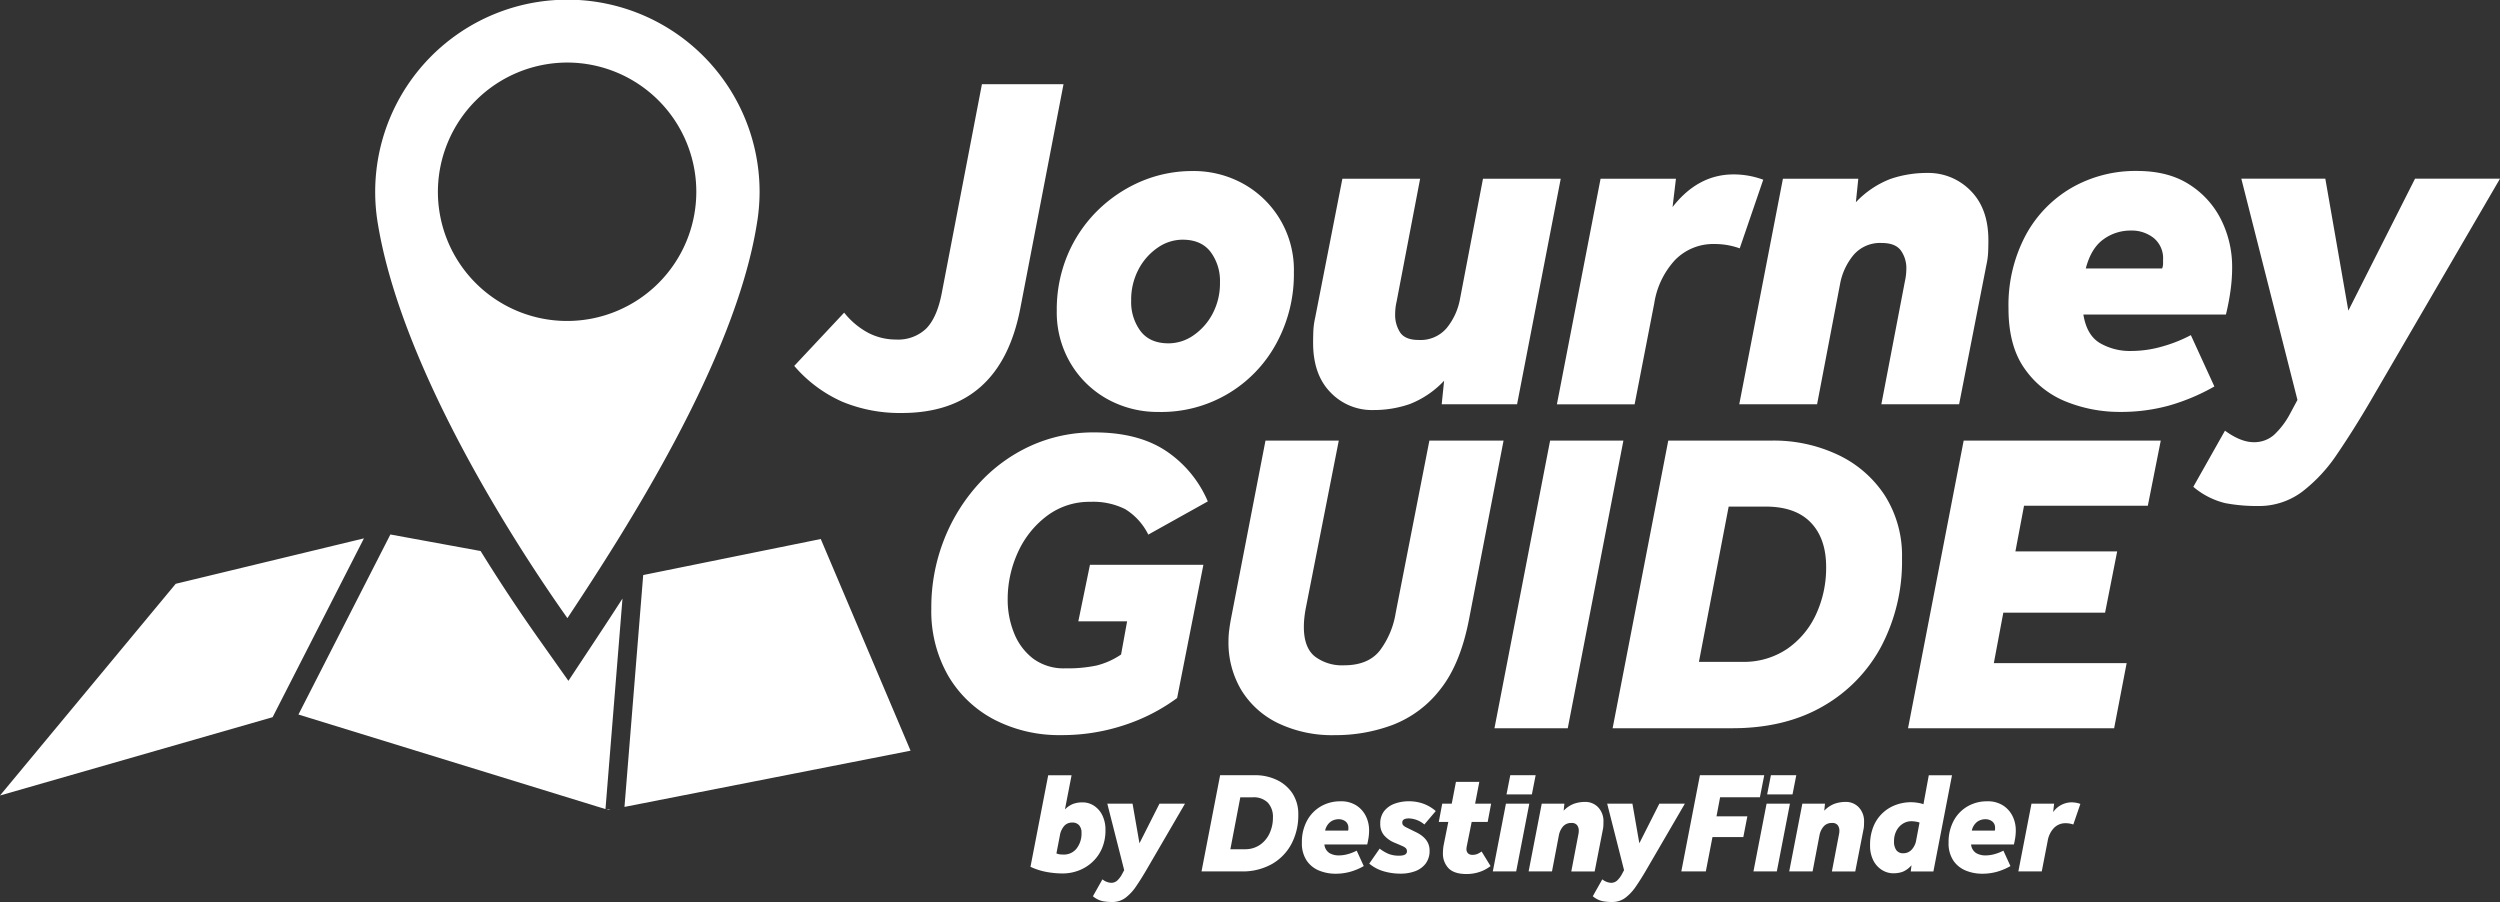 <svg xmlns="http://www.w3.org/2000/svg" width="651.47" height="235.05" viewBox="0 0 651.47 235.05"><rect x="0" y="0" width="651.47" height="235.05" fill="#333333" stroke="none"/><g id="outline_jg_logo" transform="translate(-30.36 -55.91)"><g id="Shape_1_1_"><g id="Shape_1"><g id="Group_1" data-name="Group 1"><path id="Path_1" data-name="Path 1" d="M76.15,208.04,30.36,263.21,101.4,242.8l23.8-46.6Zm102.07,8.95c14.6-22.07,43.72-66.92,49.4-102.95.02-.16.16-1,.16-1a51.129,51.129,0,0,0,.52-7.16,50.085,50.085,0,1,0-99.66,7.16C134.17,149.46,162.25,194.41,178.22,216.99Zm0-144.78a33.67,33.67,0,1,1-33.75,33.67A33.752,33.752,0,0,1,178.22,72.21Zm66.02,124.16-46.27,9.39-4.88,60.42,74.55-14.65ZM188.95,267l.47-.09-1.05-.09Zm-10.47-33.67-7.8-11.03c-3.85-5.44-9.23-13.34-15.08-22.8l-23.51-4.31-23.96,46.92,80.01,24.64,4.43-54.86c-2.24,3.48-4.46,6.88-6.64,10.17Z" fill="#fff"></path></g></g></g><g id="by_DestinyFinder"><g id="Group_2" data-name="Group 2"><path id="Path_2" data-name="Path 2" d="M307.27,283.52a22.868,22.868,0,0,1-4.3-.41,17.367,17.367,0,0,1-4.08-1.32l4.62-23.86h6.09l-1.73,8.91a6.14,6.14,0,0,1,2.1-1.43,7.012,7.012,0,0,1,2.52-.41,5.386,5.386,0,0,1,2.93.86,6.233,6.233,0,0,1,2.18,2.48,8.436,8.436,0,0,1,.83,3.87,11.724,11.724,0,0,1-.94,4.85,10.458,10.458,0,0,1-2.54,3.55,10.953,10.953,0,0,1-3.59,2.18A11.682,11.682,0,0,1,307.27,283.52Zm.22-4.92a4.178,4.178,0,0,0,3.42-1.58,6.321,6.321,0,0,0,1.28-4.1,2.869,2.869,0,0,0-.62-1.95,2.26,2.26,0,0,0-1.82-.71,2.688,2.688,0,0,0-2.09.9,5.045,5.045,0,0,0-1.11,2.48l-.9,4.66a3.4,3.4,0,0,0,.92.25C306.88,278.58,307.19,278.6,307.49,278.6Z" fill="#fff"></path><path id="Path_3" data-name="Path 3" d="M315.16,289.46l2.48-4.4a3.977,3.977,0,0,0,2.25.9,2.318,2.318,0,0,0,1.6-.58,6.322,6.322,0,0,0,1.26-1.67l.56-1.05-4.4-17.33h6.58l1.8,10.33,5.22-10.33h6.65l-10.22,17.55q-1.275,2.175-2.54,4.02a12.243,12.243,0,0,1-2.74,2.95,5.652,5.652,0,0,1-3.48,1.11,13.24,13.24,0,0,1-2.54-.23A6.038,6.038,0,0,1,315.16,289.46Z" fill="#fff"></path><path id="Path_4" data-name="Path 4" d="M353.87,282.99H343.46l4.85-25.07h9.06a13.009,13.009,0,0,1,5.73,1.24,10.01,10.01,0,0,1,4.08,3.53,9.811,9.811,0,0,1,1.5,5.49,15.942,15.942,0,0,1-1.8,7.67,13.078,13.078,0,0,1-5.11,5.24A15.584,15.584,0,0,1,353.87,282.99Zm2.93-19.31h-3.23l-2.59,13.53h3.76a6.765,6.765,0,0,0,3.93-1.13,7.359,7.359,0,0,0,2.52-3.01,9.561,9.561,0,0,0,.88-4.13,5.41,5.41,0,0,0-1.33-3.87A5.229,5.229,0,0,0,356.8,263.68Z" fill="#fff"></path><path id="Path_5" data-name="Path 5" d="M386.64,275.96H375.48a2.988,2.988,0,0,0,1.3,2.24,4.73,4.73,0,0,0,2.46.62,8.689,8.689,0,0,0,2.44-.36,11.541,11.541,0,0,0,2.22-.88l1.84,4.02a15.637,15.637,0,0,1-3.51,1.48,14.134,14.134,0,0,1-3.89.51,11.158,11.158,0,0,1-4.17-.79,7.178,7.178,0,0,1-3.27-2.58,8,8,0,0,1-1.28-4.75,11.587,11.587,0,0,1,1.33-5.69,9.492,9.492,0,0,1,3.61-3.74,10.051,10.051,0,0,1,5.13-1.32,7.32,7.32,0,0,1,4.13,1.09,6.95,6.95,0,0,1,2.48,2.8,8.253,8.253,0,0,1,.83,3.63,12.711,12.711,0,0,1-.13,1.88C386.91,274.72,386.79,275.34,386.64,275.96Zm-7.44-6.57a3.555,3.555,0,0,0-2.16.7,3.89,3.89,0,0,0-1.37,2.27h5.98a.938.938,0,0,0,.08-.36v-.32a2.052,2.052,0,0,0-.73-1.71A2.835,2.835,0,0,0,379.2,269.39Z" fill="#fff"></path><path id="Path_6" data-name="Path 6" d="M387.17,280.96l2.71-3.91a10.309,10.309,0,0,0,2.37,1.39,7.285,7.285,0,0,0,2.71.45c1.35,0,2.03-.38,2.03-1.13a1.145,1.145,0,0,0-.24-.77,2.806,2.806,0,0,0-.94-.6c-.46-.21-1.15-.51-2.05-.88a7.3,7.3,0,0,1-2.72-1.92,4.5,4.5,0,0,1-1-3.01,5.192,5.192,0,0,1,1.03-3.33,6.144,6.144,0,0,1,2.74-1.92,10.842,10.842,0,0,1,3.7-.62,11.148,11.148,0,0,1,3.66.6,10.273,10.273,0,0,1,3.33,1.95l-2.97,3.5a6.564,6.564,0,0,0-4.02-1.58c-1.15,0-1.73.35-1.73,1.05a1.093,1.093,0,0,0,.21.71,3.015,3.015,0,0,0,.96.64c.5.25,1.27.63,2.29,1.13,2.43,1.15,3.65,2.76,3.65,4.81a5.457,5.457,0,0,1-1.03,3.44,6.058,6.058,0,0,1-2.72,1.97,10.707,10.707,0,0,1-3.76.64,15.5,15.5,0,0,1-4.4-.6A10.313,10.313,0,0,1,387.17,280.96Z" fill="#fff"></path><path id="Path_7" data-name="Path 7" d="M406.6,275.93l1.17-5.83h-2.48l.9-4.77h2.48l1.09-5.67h6.09l-1.09,5.67h4.17l-.9,4.77h-4.17l-1.28,6.35c-.03.12-.04.24-.06.36s-.02.22-.02.32a1.553,1.553,0,0,0,.41,1.15,1.584,1.584,0,0,0,1.13.39,3.319,3.319,0,0,0,1.26-.21,6.2,6.2,0,0,0,1.15-.66l2.33,3.8a9.564,9.564,0,0,1-3.03,1.58,10.834,10.834,0,0,1-3.21.49c-2.16,0-3.72-.5-4.7-1.5a5.5,5.5,0,0,1-1.47-4.02A11.628,11.628,0,0,1,406.6,275.93Z" fill="#fff"></path><path id="Path_8" data-name="Path 8" d="M419.37,282.99l3.42-17.66h6.09l-3.42,17.66Zm3.57-20.07.98-5h6.61l-.98,5Z" fill="#fff"></path><path id="Path_9" data-name="Path 9" d="M428.7,282.99l3.42-17.66h5.9l-.19,1.84a7.226,7.226,0,0,1,2.71-1.82,8.845,8.845,0,0,1,2.89-.47,4.572,4.572,0,0,1,3.38,1.39,5.228,5.228,0,0,1,1.39,3.87c0,.3-.01.61-.02.92a6.24,6.24,0,0,1-.13,1L445.91,283h-6.09l1.84-9.62a4.391,4.391,0,0,0,.11-.98,2.353,2.353,0,0,0-.43-1.45,1.72,1.72,0,0,0-1.48-.58,2.739,2.739,0,0,0-2.22.94,4.883,4.883,0,0,0-1.05,2.25l-1.8,9.43Z" fill="#fff"></path><path id="Path_10" data-name="Path 10" d="M445.42,289.46l2.48-4.4a3.977,3.977,0,0,0,2.25.9,2.318,2.318,0,0,0,1.6-.58,6.322,6.322,0,0,0,1.26-1.67l.56-1.05-4.4-17.33h6.58l1.8,10.33,5.22-10.33h6.65L459.2,282.88q-1.275,2.175-2.54,4.02a12.243,12.243,0,0,1-2.74,2.95,5.652,5.652,0,0,1-3.48,1.11,13.24,13.24,0,0,1-2.54-.23A6.038,6.038,0,0,1,445.42,289.46Z" fill="#fff"></path><path id="Path_11" data-name="Path 11" d="M468.49,282.99l4.85-25.07H490.1l-1.13,5.75H478.6l-.94,4.96h8.04l-1.05,5.41h-8.04l-1.73,8.94h-6.39Z" fill="#fff"></path><path id="Path_12" data-name="Path 12" d="M487.29,282.99l3.42-17.66h6.09l-3.42,17.66Zm3.57-20.07.98-5h6.61l-.98,5Z" fill="#fff"></path><path id="Path_13" data-name="Path 13" d="M496.61,282.99l3.42-17.66h5.9l-.19,1.84a7.226,7.226,0,0,1,2.71-1.82,8.845,8.845,0,0,1,2.89-.47,4.572,4.572,0,0,1,3.38,1.39,5.228,5.228,0,0,1,1.39,3.87c0,.3-.01.61-.02.92a6.24,6.24,0,0,1-.13,1L513.82,283h-6.09l1.84-9.62a4.391,4.391,0,0,0,.11-.98,2.353,2.353,0,0,0-.43-1.45,1.72,1.72,0,0,0-1.48-.58,2.739,2.739,0,0,0-2.22.94,4.883,4.883,0,0,0-1.05,2.25l-1.8,9.43Z" fill="#fff"></path><path id="Path_14" data-name="Path 14" d="M531.59,265.48l1.39-7.55h6.05L534.18,283h-5.9l.19-1.62a5.97,5.97,0,0,1-2.31,1.71,7.174,7.174,0,0,1-2.39.39,5.583,5.583,0,0,1-2.97-.85,6.2,6.2,0,0,1-2.26-2.48,8.334,8.334,0,0,1-.86-3.96,12.6,12.6,0,0,1,.88-4.92,9.956,9.956,0,0,1,5.83-5.61,11.283,11.283,0,0,1,3.89-.7,10.93,10.93,0,0,1,1.8.15A7.4,7.4,0,0,1,531.59,265.48Zm-3.12,4.43a4.16,4.16,0,0,0-2.24.64,4.678,4.678,0,0,0-1.67,1.82,5.869,5.869,0,0,0-.64,2.84,3.768,3.768,0,0,0,.58,2.22,2.125,2.125,0,0,0,1.86.83,2.9,2.9,0,0,0,2.14-.92,4.739,4.739,0,0,0,1.2-2.5l.87-4.58a4.93,4.93,0,0,0-1.07-.26A6.629,6.629,0,0,0,528.47,269.91Z" fill="#fff"></path><path id="Path_15" data-name="Path 15" d="M555.16,275.96H544a2.988,2.988,0,0,0,1.3,2.24,4.73,4.73,0,0,0,2.46.62,8.689,8.689,0,0,0,2.44-.36,11.54,11.54,0,0,0,2.22-.88l1.84,4.02a15.638,15.638,0,0,1-3.51,1.48,14.134,14.134,0,0,1-3.89.51,11.158,11.158,0,0,1-4.17-.79,7.178,7.178,0,0,1-3.27-2.58,8,8,0,0,1-1.28-4.75,11.587,11.587,0,0,1,1.33-5.69,9.492,9.492,0,0,1,3.61-3.74,10.051,10.051,0,0,1,5.13-1.32,7.32,7.32,0,0,1,4.13,1.09,6.95,6.95,0,0,1,2.48,2.8,8.253,8.253,0,0,1,.83,3.63,12.707,12.707,0,0,1-.13,1.88C555.43,274.72,555.31,275.34,555.16,275.96Zm-7.44-6.57a3.555,3.555,0,0,0-2.16.7,3.89,3.89,0,0,0-1.37,2.27h5.98a.938.938,0,0,0,.08-.36v-.32a2.052,2.052,0,0,0-.73-1.71A2.855,2.855,0,0,0,547.72,269.39Z" fill="#fff"></path><path id="Path_16" data-name="Path 16" d="M556.32,282.99l3.42-17.66h5.9l-.26,2.22a5.918,5.918,0,0,1,4.77-2.56,6.847,6.847,0,0,1,2.33.41l-1.84,5.37a5.883,5.883,0,0,0-1.95-.34,4.152,4.152,0,0,0-3.1,1.24,6.4,6.4,0,0,0-1.63,3.38l-1.54,7.93h-6.1Z" fill="#fff"></path></g></g><g id="Journey"><g id="Group_3" data-name="Group 3"><path id="Path_17" data-name="Path 17" d="M237.33,151.26l13.01-13.88a20.139,20.139,0,0,0,6.38,5.32,15.683,15.683,0,0,0,7.13,1.69,10.609,10.609,0,0,0,7.82-2.81q2.82-2.82,4.06-9.07l10.51-54.66H307.5l-11.26,58.41q-5.25,27.27-30.89,27.27a39.135,39.135,0,0,1-15.51-2.94A35.332,35.332,0,0,1,237.33,151.26Z" fill="#fff"></path><path id="Path_18" data-name="Path 18" d="M341.14,100.48a26.713,26.713,0,0,1,13.19,3.31,25.644,25.644,0,0,1,13.2,23.08,37.615,37.615,0,0,1-4.56,18.51,34.054,34.054,0,0,1-30.71,17.88A27.091,27.091,0,0,1,319,159.95a25.547,25.547,0,0,1-9.63-9.32,26.062,26.062,0,0,1-3.63-13.76,36.876,36.876,0,0,1,2.81-14.51,35.651,35.651,0,0,1,7.75-11.51,36.737,36.737,0,0,1,11.32-7.63A34.109,34.109,0,0,1,341.14,100.48Zm-6.25,44.9a11.383,11.383,0,0,0,6.44-2.06,15.651,15.651,0,0,0,5-5.63,16.915,16.915,0,0,0,1.94-8.19,12.646,12.646,0,0,0-2.44-7.94c-1.63-2.13-4.06-3.19-7.32-3.19a11.383,11.383,0,0,0-6.44,2.06,15.65,15.65,0,0,0-5,5.63,16.915,16.915,0,0,0-1.94,8.19,12.646,12.646,0,0,0,2.44,7.94Q330.015,145.385,334.89,145.38Z" fill="#fff"></path><path id="Path_19" data-name="Path 19" d="M437.07,102.48l-11.38,58.78H406.05l.63-6.13a24.619,24.619,0,0,1-8.94,6.07,28.671,28.671,0,0,1-9.57,1.56,14.89,14.89,0,0,1-11.13-4.63q-4.5-4.62-4.5-12.88,0-1.5.06-3.06a19.337,19.337,0,0,1,.44-3.31l7.13-36.4h20.26L394.3,134.5a14.419,14.419,0,0,0-.38,3.25,8.406,8.406,0,0,0,1.31,4.81c.88,1.29,2.48,1.94,4.82,1.94a8.915,8.915,0,0,0,7.32-3.13,16.725,16.725,0,0,0,3.44-7.5l6-31.39h20.26Z" fill="#fff"></path><path id="Path_20" data-name="Path 20" d="M436.07,161.26l11.38-58.78h19.64l-.88,7.38q6.63-8.5,15.88-8.5a22.254,22.254,0,0,1,7.75,1.38l-6.13,17.89a19.035,19.035,0,0,0-6.5-1.13,13.879,13.879,0,0,0-10.32,4.13,21.357,21.357,0,0,0-5.44,11.26l-5.13,26.39H436.07Z" fill="#fff"></path><path id="Path_21" data-name="Path 21" d="M483.59,161.26l11.38-58.78h19.64l-.63,6.13a24.415,24.415,0,0,1,9.01-6.07,29.2,29.2,0,0,1,9.63-1.56,15.32,15.32,0,0,1,11.26,4.63q4.62,4.635,4.63,12.88,0,1.5-.06,3.06a19.334,19.334,0,0,1-.44,3.31l-7.13,36.4H520.62l6.13-32.02a15.626,15.626,0,0,0,.38-3.25,7.876,7.876,0,0,0-1.44-4.82q-1.44-1.935-4.94-1.94a9.091,9.091,0,0,0-7.38,3.13,16.436,16.436,0,0,0-3.5,7.5l-6,31.39H483.59Z" fill="#fff"></path><path id="Path_22" data-name="Path 22" d="M610.41,137.87H573.26q.87,5.385,4.31,7.44a15.568,15.568,0,0,0,8.19,2.06,29.358,29.358,0,0,0,8.13-1.19,37.11,37.11,0,0,0,7.38-2.94l6.13,13.38a53.609,53.609,0,0,1-11.69,4.94,47.074,47.074,0,0,1-12.95,1.69,37.343,37.343,0,0,1-13.88-2.63A24.017,24.017,0,0,1,558,152.05q-4.26-5.94-4.25-15.82a38.714,38.714,0,0,1,4.44-18.95,31.623,31.623,0,0,1,12.01-12.44,33.424,33.424,0,0,1,17.07-4.38q8.25,0,13.76,3.63a22.954,22.954,0,0,1,8.25,9.32,27.463,27.463,0,0,1,2.75,12.07,43.487,43.487,0,0,1-.44,6.25A60.756,60.756,0,0,1,610.41,137.87Zm-24.76-21.88a11.938,11.938,0,0,0-7.19,2.31q-3.2,2.31-4.57,7.57h19.89a3.14,3.14,0,0,0,.25-1.19v-1.06a6.821,6.821,0,0,0-2.44-5.69A9.222,9.222,0,0,0,585.65,115.99Z" fill="#fff"></path><path id="Path_23" data-name="Path 23" d="M601.91,182.77l8.25-14.63q4.125,3,7.5,3a7.769,7.769,0,0,0,5.32-1.94,20.87,20.87,0,0,0,4.19-5.57l1.88-3.5-14.63-57.66h21.89l6,34.39,17.38-34.39h22.14l-34.02,58.41q-4.26,7.245-8.44,13.38a40.974,40.974,0,0,1-9.13,9.82,18.792,18.792,0,0,1-11.57,3.69,43.789,43.789,0,0,1-8.44-.75A20.241,20.241,0,0,1,601.91,182.77Z" fill="#fff"></path></g></g><g id="GUIDE"><g id="Group_4" data-name="Group 4"><path id="Path_24" data-name="Path 24" d="M311.36,217.81l3.03-14.72h29.56l-6.85,34.72a48.556,48.556,0,0,1-13.65,7.02,51.43,51.43,0,0,1-16.58,2.64,36.755,36.755,0,0,1-17.42-4.04,30,30,0,0,1-12.02-11.46,33.842,33.842,0,0,1-4.38-17.53,48.041,48.041,0,0,1,3.26-17.75,47.091,47.091,0,0,1,9.05-14.67,41.6,41.6,0,0,1,13.49-9.89,39.438,39.438,0,0,1,16.69-3.54q11.355,0,18.6,4.78a29.877,29.877,0,0,1,10.96,13.2l-15.51,8.65a16.179,16.179,0,0,0-6.01-6.63,18.6,18.6,0,0,0-9.05-1.91,18.363,18.363,0,0,0-11.41,3.71,24.4,24.4,0,0,0-7.53,9.5,29.313,29.313,0,0,0-2.64,12.31,23.025,23.025,0,0,0,1.63,8.6,15.638,15.638,0,0,0,4.94,6.69,13.407,13.407,0,0,0,8.48,2.58,36.609,36.609,0,0,0,8.09-.73,20.032,20.032,0,0,0,6.41-2.87l1.57-8.65H311.36Z" fill="#fff"></path><path id="Path_25" data-name="Path 25" d="M351.25,216.58l8.88-45.85h19.1l-8.65,43.94c-.15.83-.26,1.63-.34,2.42a21.673,21.673,0,0,0-.11,2.19c0,3.6.96,6.16,2.87,7.7a11.716,11.716,0,0,0,7.58,2.3c4.2,0,7.3-1.27,9.33-3.82a22.146,22.146,0,0,0,4.16-9.89l8.77-44.84h19.33l-8.99,46.52q-2.25,11.685-7.47,18.26a28.61,28.61,0,0,1-12.36,9.27,42.372,42.372,0,0,1-15.11,2.7,32.685,32.685,0,0,1-14.89-3.15,22.833,22.833,0,0,1-9.55-8.65,24.124,24.124,0,0,1-3.31-12.7,22.24,22.24,0,0,1,.22-3.15C350.84,218.79,351.03,217.7,351.25,216.58Z" fill="#fff"></path><path id="Path_26" data-name="Path 26" d="M419.8,245.68l14.5-74.96h19.1l-14.5,74.96Z" fill="#fff"></path><path id="Path_27" data-name="Path 27" d="M481.72,245.68H450.59l14.5-74.96h27.08a39.051,39.051,0,0,1,17.14,3.71,29.57,29.57,0,0,1,12.19,10.56A29.23,29.23,0,0,1,526,201.4a47.547,47.547,0,0,1-5.39,22.92A39.267,39.267,0,0,1,505.33,240Q495.43,245.685,481.72,245.68Zm8.77-57.76h-9.66l-7.75,40.46h11.24a20.146,20.146,0,0,0,11.74-3.37,22.087,22.087,0,0,0,7.53-8.99,28.726,28.726,0,0,0,2.64-12.36q0-7.41-3.99-11.57T490.49,187.92Z" fill="#fff"></path><path id="Path_28" data-name="Path 28" d="M527.57,245.68l14.5-74.96h51.36l-3.37,16.97H557.8l-2.25,11.91h26.52l-3.15,15.96H552.4l-2.47,13.15h34.61l-3.26,16.97H527.57Z" fill="#fff"></path></g></g></g></svg>